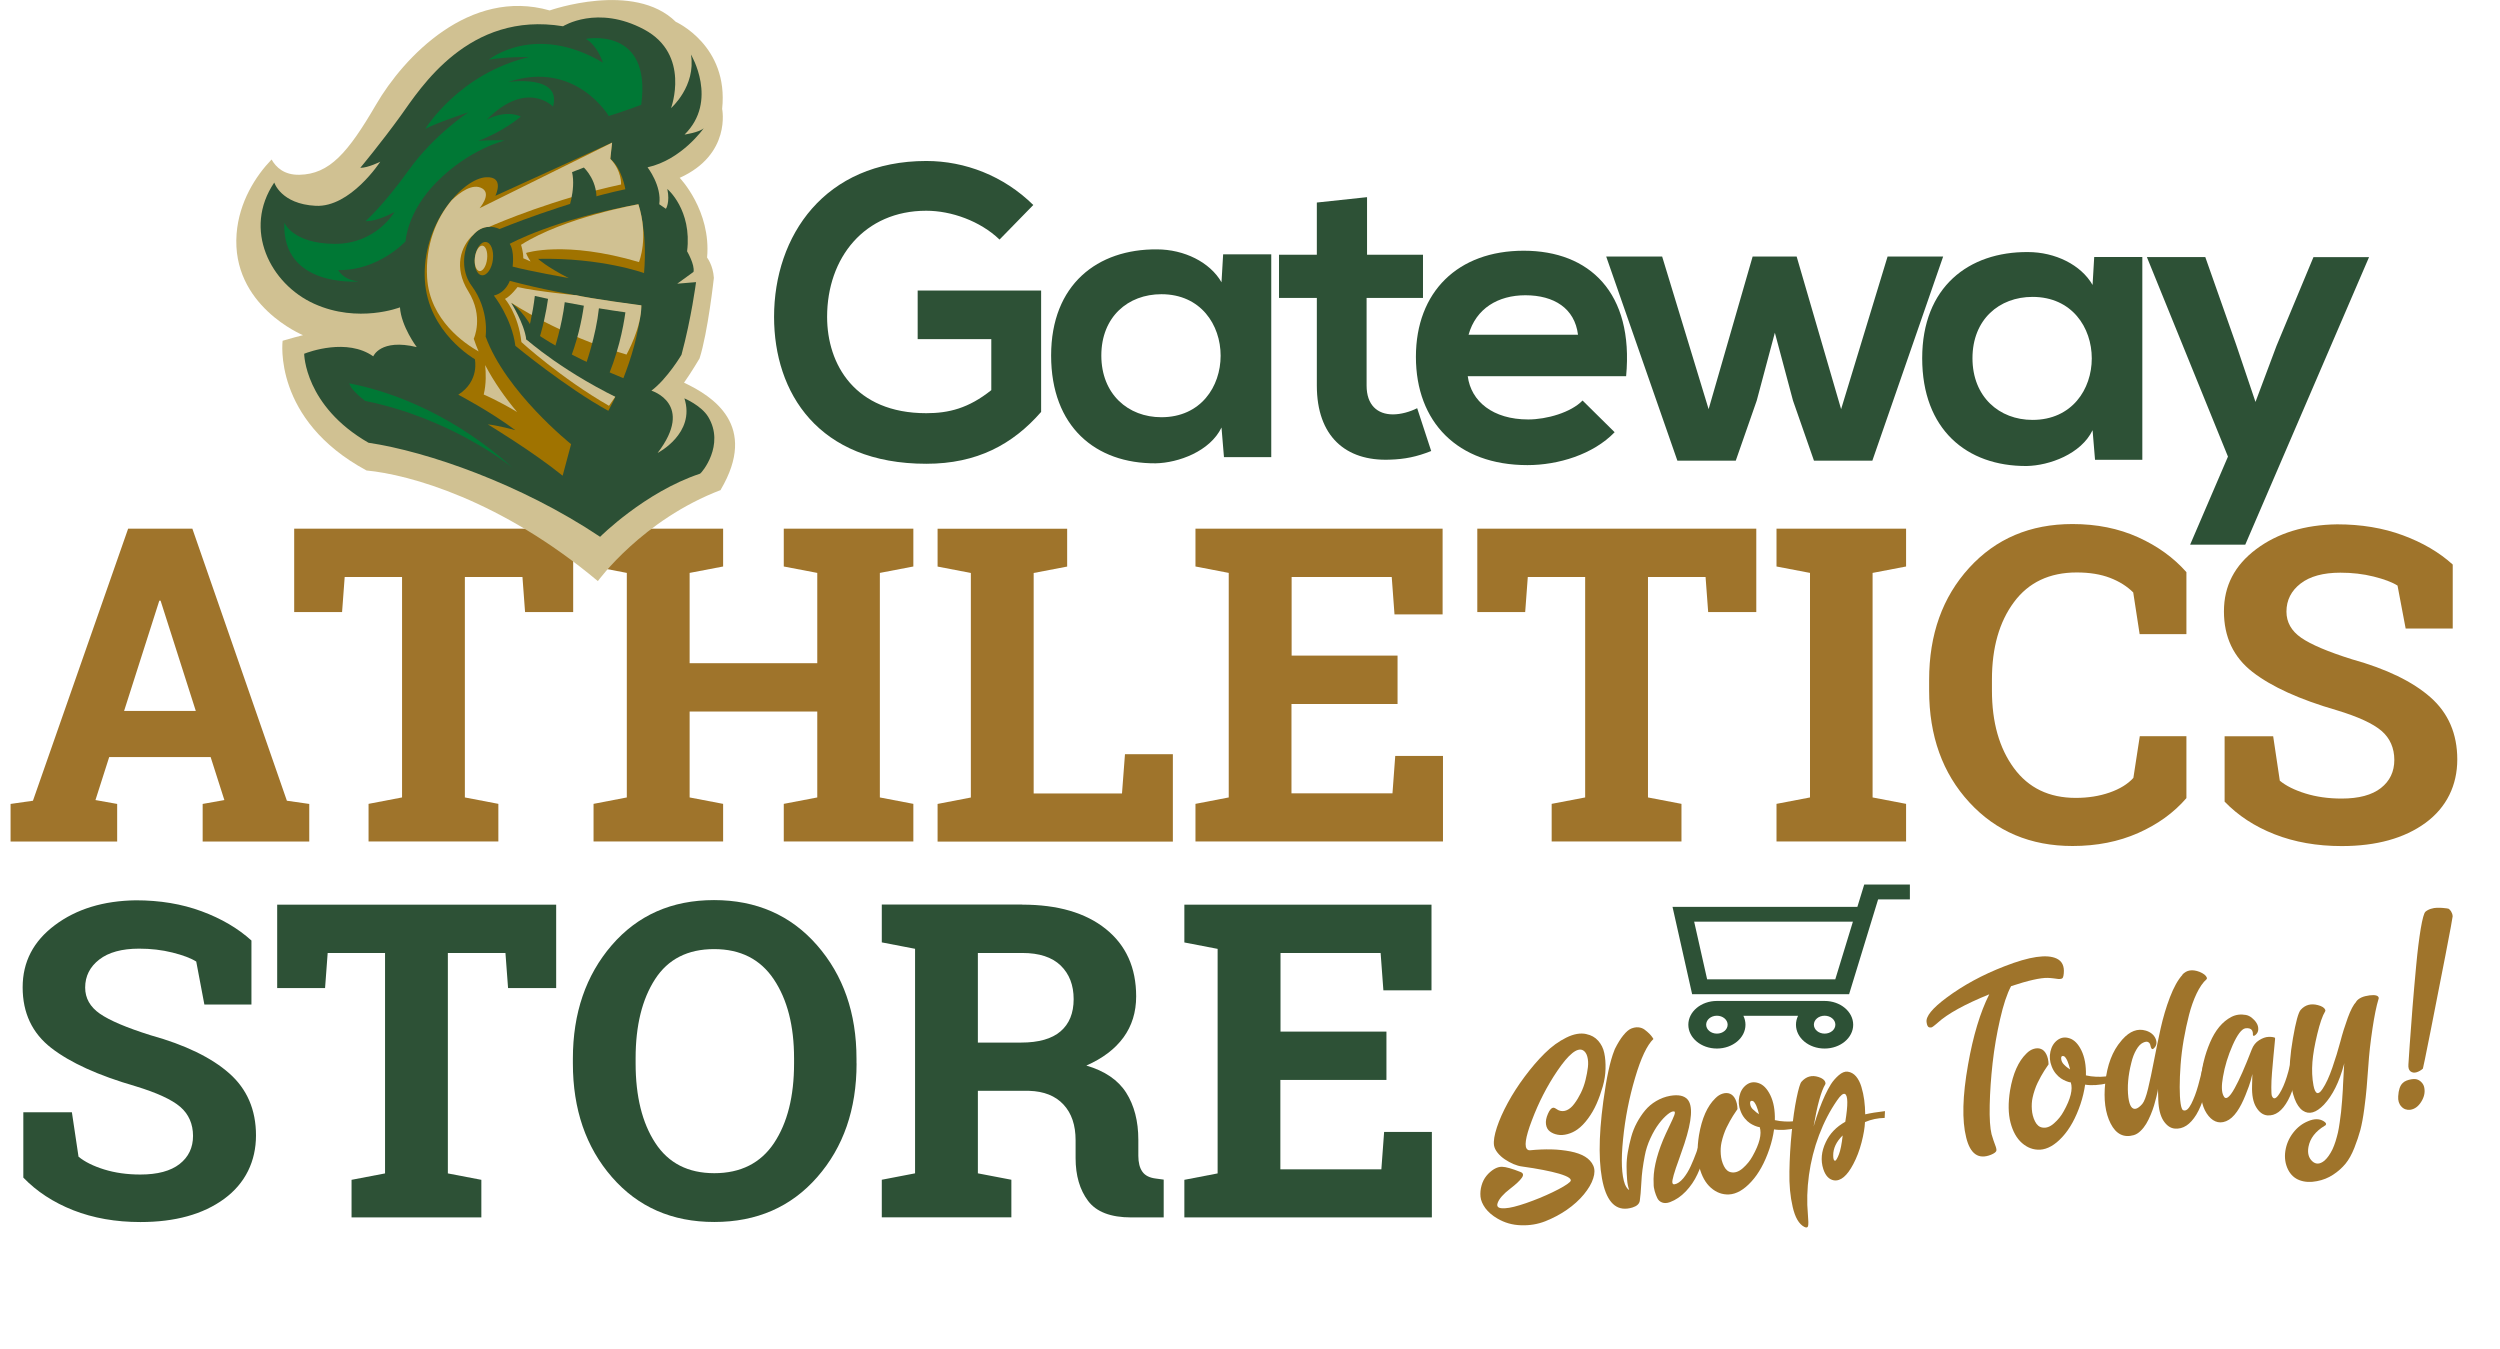 <?xml version="1.0" encoding="UTF-8"?><svg id="Layer_1" xmlns="http://www.w3.org/2000/svg" width="4.65in" height="2.51in" viewBox="0 0 334.66 180.9"><defs><style>.cls-1{fill:#d0c192;}.cls-1,.cls-2,.cls-3,.cls-4,.cls-5,.cls-6{stroke-width:0px;}.cls-2{fill:#2d5136;}.cls-3{fill:#2c5035;}.cls-4{fill:#9f742b;}.cls-5{fill:#a07300;}.cls-6{fill:#007835;}</style></defs><path class="cls-4" d="M1.18,107.77l3-.43,12.76-36.47h8.61l12.67,36.47,3,.43v5.04h-14.29v-5.04l2.91-.52-1.84-5.76h-13.6l-1.84,5.76,2.91.52v5.04H1.18v-5.04ZM16.39,95.3h9.62l-4.72-14.78h-.17l-4.72,14.78Z"/><path class="cls-4" d="M76.6,70.87v11.18h-6.45l-.35-4.7h-7.72v29.55l4.49.86v5.04h-17.4v-5.04l4.49-.86v-29.55h-7.69l-.35,4.7h-6.42v-11.18h37.39Z"/><path class="cls-4" d="M79.33,75.94v-5.07h17.37v5.07l-4.49.86v12.1h17.11v-12.1l-4.49-.86v-5.07h17.37v5.07l-4.49.86v30.1l4.49.86v5.04h-17.37v-5.04l4.49-.86v-11.52h-17.11v11.52l4.49.86v5.04h-17.37v-5.04l4.46-.86v-30.1l-4.46-.86Z"/><path class="cls-4" d="M125.45,112.81v-5.04l4.46-.86v-30.1l-4.46-.86v-5.07h17.37v5.07l-4.49.86v29.56h11.84l.4-5.27h6.42v11.72h-31.54Z"/><path class="cls-4" d="M187.09,94.37h-14.2v11.98h13.54l.37-5.01h6.4v11.46h-33.18v-5.04l4.46-.86v-30.1l-4.46-.86v-5.07h33.13v11.49h-6.45l-.37-5.01h-13.42v10.54h14.2v6.48Z"/><path class="cls-4" d="M235.2,70.87v11.18h-6.45l-.35-4.7h-7.72v29.55l4.49.86v5.04h-17.4v-5.04l4.49-.86v-29.55h-7.69l-.35,4.7h-6.42v-11.18h37.39Z"/><path class="cls-4" d="M237.91,75.94v-5.07h17.37v5.07l-4.49.86v30.1l4.49.86v5.04h-17.37v-5.04l4.49-.86v-30.1l-4.49-.86Z"/><path class="cls-4" d="M292.84,85.01h-6.25l-.86-5.59c-.83-.83-1.87-1.48-3.12-1.96-1.26-.48-2.74-.72-4.45-.72-3.65,0-6.46,1.33-8.42,3.98-1.97,2.65-2.95,6.11-2.95,10.37v1.47c0,4.26.98,7.73,2.94,10.4,1.96,2.67,4.72,4,8.3,4,1.65,0,3.16-.24,4.54-.72,1.37-.48,2.43-1.13,3.18-1.96l.86-5.59h6.25v8.3c-1.69,1.96-3.85,3.52-6.47,4.68-2.62,1.16-5.55,1.74-8.8,1.74-5.63,0-10.24-1.95-13.83-5.85-3.59-3.9-5.39-8.9-5.39-15.01v-1.41c0-6.09,1.79-11.09,5.36-15.01,3.57-3.92,8.19-5.88,13.86-5.88,3.25,0,6.17.59,8.79,1.77,2.61,1.18,4.77,2.74,6.48,4.68v8.3Z"/><path class="cls-4" d="M328.56,84.26h-6.31l-1.09-5.76c-.73-.46-1.8-.86-3.2-1.21-1.4-.35-2.89-.52-4.46-.52-2.3,0-4.09.49-5.34,1.46s-1.89,2.22-1.89,3.76c0,1.42.66,2.59,1.97,3.5,1.31.91,3.59,1.88,6.81,2.89,4.63,1.29,8.14,2.99,10.53,5.1,2.39,2.11,3.59,4.89,3.59,8.33s-1.42,6.42-4.26,8.5c-2.84,2.07-6.59,3.11-11.23,3.11-3.32,0-6.32-.53-9-1.58s-4.91-2.52-6.7-4.38v-8.76h6.51l.89,5.96c.84.69,1.99,1.26,3.44,1.71,1.45.45,3.07.68,4.85.68,2.3,0,4.06-.47,5.26-1.41,1.2-.94,1.8-2.2,1.8-3.77s-.57-2.91-1.71-3.89-3.14-1.9-6.01-2.77c-4.97-1.44-8.74-3.15-11.29-5.13-2.55-1.98-3.83-4.69-3.83-8.12s1.44-6.18,4.32-8.34,6.5-3.27,10.86-3.33c3.23,0,6.17.49,8.81,1.47,2.65.98,4.88,2.29,6.68,3.92v8.58Z"/><path class="cls-2" d="M33.47,134.66h-6.31l-1.09-5.76c-.73-.46-1.8-.86-3.2-1.21-1.4-.35-2.89-.52-4.46-.52-2.3,0-4.09.49-5.34,1.46s-1.89,2.22-1.89,3.76c0,1.42.66,2.59,1.97,3.5,1.31.91,3.59,1.88,6.81,2.89,4.63,1.29,8.14,2.99,10.53,5.1,2.39,2.11,3.59,4.89,3.59,8.33s-1.42,6.42-4.26,8.5-6.59,3.11-11.23,3.11c-3.32,0-6.32-.53-9-1.58-2.68-1.06-4.91-2.52-6.7-4.38v-8.76h6.51l.89,5.96c.84.69,1.99,1.26,3.44,1.71,1.45.45,3.07.68,4.85.68,2.3,0,4.06-.47,5.26-1.41,1.2-.94,1.8-2.2,1.8-3.77s-.57-2.91-1.71-3.89c-1.14-.98-3.15-1.9-6.01-2.77-4.97-1.44-8.74-3.15-11.29-5.13-2.55-1.98-3.83-4.69-3.83-8.12s1.44-6.18,4.32-8.34c2.88-2.16,6.5-3.27,10.86-3.33,3.23,0,6.16.49,8.81,1.47,2.65.98,4.88,2.29,6.68,3.92v8.58Z"/><path class="cls-2" d="M74.32,121.27v11.18h-6.45l-.35-4.7h-7.72v29.55l4.49.86v5.04h-17.4v-5.04l4.49-.86v-29.55h-7.69l-.35,4.7h-6.42v-11.18h37.39Z"/><path class="cls-2" d="M114.59,142.55c0,6.15-1.76,11.23-5.27,15.24-3.51,4.01-8.11,6.02-13.8,6.02s-10.24-2.01-13.73-6.02-5.23-9.09-5.23-15.24v-.63c0-6.11,1.74-11.18,5.21-15.21,3.48-4.03,8.05-6.05,13.71-6.05s10.29,2.02,13.81,6.05c3.52,4.03,5.29,9.1,5.29,15.21v.63ZM106.21,141.86c0-4.34-.9-7.86-2.71-10.57-1.81-2.71-4.48-4.06-8.01-4.06s-6.17,1.34-7.91,4.03c-1.74,2.69-2.61,6.22-2.61,10.6v.69c0,4.42.88,7.98,2.64,10.67,1.76,2.7,4.39,4.05,7.91,4.05s6.22-1.35,8.01-4.05c1.79-2.7,2.68-6.25,2.68-10.67v-.69Z"/><path class="cls-2" d="M136.8,121.27c4.76,0,8.5,1.09,11.21,3.27,2.71,2.18,4.06,5.19,4.06,9.03,0,2.11-.57,3.95-1.7,5.5s-2.79,2.81-4.98,3.77c2.48.73,4.26,1.94,5.34,3.64,1.08,1.7,1.63,3.81,1.63,6.32v2.13c0,.92.18,1.64.55,2.15.36.51.97.81,1.81.91l1.04.14v5.07h-4.35c-2.75,0-4.68-.74-5.79-2.22s-1.67-3.39-1.67-5.73v-2.39c0-2.04-.54-3.63-1.63-4.8-1.08-1.16-2.62-1.77-4.59-1.83h-6.88v11.06l4.49.86v5.04h-17.37v-5.04l4.46-.86v-30.1l-4.46-.86v-5.07h18.84ZM130.84,139.76h5.82c2.34,0,4.1-.5,5.27-1.5,1.17-1,1.76-2.44,1.76-4.32s-.58-3.38-1.74-4.51c-1.16-1.12-2.88-1.68-5.14-1.68h-5.96v12.01Z"/><path class="cls-2" d="M185.6,144.77h-14.2v11.98h13.54l.37-5.01h6.4v11.46h-33.18v-5.04l4.46-.86v-30.1l-4.46-.86v-5.07h33.13v11.49h-6.45l-.37-5.01h-13.42v10.54h14.2v6.48Z"/><path class="cls-2" d="M247.64,133.28l3.89-12.71h4.26v-2h-6.12l-.92,3h-24.78s2.63,11.71,2.63,11.71h21.03s0,0,0,0ZM248.15,123.56l-2.36,7.72h-17.18l-1.74-7.73h21.28Z"/><path class="cls-2" d="M244.36,140.56c2.11,0,3.83-1.43,3.83-3.19s-1.72-3.19-3.83-3.19h-14.44c-2.11,0-3.83,1.43-3.83,3.19s1.72,3.19,3.83,3.19,3.83-1.43,3.83-3.19c0-.42-.1-.83-.28-1.2h7.33c-.18.37-.28.77-.28,1.2,0,1.76,1.72,3.19,3.83,3.19ZM231.36,137.36c0,.66-.64,1.2-1.44,1.2s-1.44-.54-1.44-1.2.64-1.2,1.44-1.2c.79,0,1.44.54,1.44,1.2ZM245.8,137.36c0,.66-.64,1.2-1.44,1.2s-1.44-.54-1.44-1.2.64-1.2,1.44-1.2,1.44.54,1.44,1.2Z"/><path class="cls-4" d="M212.43,138.63c.64.13,1.16.42,1.57.88.41.46.69,1.01.82,1.65.14.64.19,1.35.17,2.12-.02.77-.14,1.56-.37,2.36s-.5,1.57-.82,2.3-.71,1.4-1.16,2.01c-.45.61-.91,1.09-1.4,1.44-.41.3-.86.51-1.34.64-.48.13-.92.16-1.33.08-.4-.07-.75-.22-1.04-.44-.29-.22-.46-.53-.52-.95s.03-.89.26-1.41c.23-.54.48-.81.75-.82.04,0,.09.02.15.04s.11.05.15.08c.05.03.11.07.19.12.08.05.15.09.22.12.36.14.72.13,1.08-.03.36-.16.7-.45,1.01-.88.32-.42.6-.9.87-1.44.26-.54.47-1.11.62-1.73s.26-1.18.32-1.71c.06-.53.03-1-.08-1.41-.11-.41-.3-.69-.57-.85-.77-.42-1.92.5-3.45,2.75-1.37,2.02-2.51,4.24-3.42,6.66-.88,2.31-1.06,3.61-.54,3.92.07.05.16.07.28.07,1.02-.1,1.98-.14,2.88-.12.9.02,1.75.12,2.55.27.8.16,1.45.39,1.96.7.51.31.88.71,1.1,1.19.22.48.22,1.06,0,1.72-.21.68-.63,1.39-1.25,2.15-.62.75-1.38,1.44-2.29,2.07-.9.62-1.87,1.13-2.88,1.53-1.02.4-2.1.58-3.25.54-1.15-.03-2.2-.33-3.17-.9-.69-.4-1.23-.87-1.62-1.39-.38-.53-.6-1.04-.65-1.54-.05-.5,0-1,.14-1.5.14-.5.36-.93.66-1.3.3-.37.64-.66,1.01-.89.37-.22.73-.33,1.07-.32.52.01,1.35.25,2.49.7.38.15.43.42.16.79-.27.38-.78.86-1.54,1.44-.94.72-1.5,1.37-1.69,1.92-.19.53.12.76.92.71.01,0,.04,0,.07,0,.66-.03,1.6-.27,2.83-.69,1.23-.43,2.41-.91,3.55-1.46,1.14-.55,1.91-1,2.31-1.37.38-.35-.11-.72-1.46-1.12-1.15-.33-2.8-.66-4.96-.96-.34-.04-.72-.15-1.13-.32-.41-.18-.8-.39-1.17-.64-.37-.25-.7-.54-.97-.88s-.43-.67-.48-1c-.08-.58.05-1.38.39-2.41.34-1.03.83-2.12,1.46-3.28.63-1.16,1.38-2.33,2.26-3.51.88-1.18,1.77-2.22,2.69-3.13.92-.91,1.88-1.61,2.88-2.1,1-.5,1.91-.66,2.71-.48Z"/><path class="cls-4" d="M227.83,152.41l.94-.07c-.1.84-.27,1.68-.51,2.53s-.56,1.7-.96,2.56c-.4.86-.92,1.62-1.56,2.29-.64.67-1.34,1.14-2.11,1.43-.41.15-.76.16-1.05.05-.3-.11-.51-.31-.65-.59-.14-.28-.25-.59-.35-.93-.1-.34-.15-.68-.14-1.02-.1-1.61.32-3.55,1.26-5.84.21-.5.49-1.11.83-1.82.35-.71.57-1.22.68-1.51.1-.29.1-.46,0-.49-.21-.06-.51.07-.89.38-.38.31-.78.73-1.18,1.26-.4.53-.78,1.18-1.14,1.96-.36.78-.61,1.56-.75,2.33-.26,1.35-.41,2.5-.45,3.45-.07,1.26-.14,2.13-.22,2.6-.07.41-.4.71-.98.89-1.89.58-3.18-.38-3.86-2.87-.7-2.62-.72-6.42-.05-11.37.43-3.17.92-5.44,1.47-6.8l.08-.21c.38-.76.76-1.38,1.14-1.84.38-.47.74-.77,1.06-.9.33-.13.65-.19.96-.16.31.03.59.13.83.31.24.18.45.36.63.54.18.18.32.35.41.49l.14.22c-.85.81-1.68,2.55-2.46,5.21-.79,2.66-1.33,5.4-1.61,8.22-.29,2.82-.2,4.83.25,6.05.19.43.38.68.57.76-.15-.39-.24-.86-.28-1.4-.04-.54-.07-1.12-.07-1.74,0-.62.05-1.27.17-1.95.12-.68.27-1.35.45-2.01.18-.66.43-1.3.76-1.91.33-.61.7-1.17,1.11-1.66.41-.49.9-.91,1.48-1.25.58-.34,1.2-.58,1.88-.7,1.08-.18,1.84-.03,2.3.46.77.83.63,2.82-.4,5.96-.15.46-.39,1.14-.7,2.02-.67,1.82-.97,2.89-.91,3.2.03.17.12.25.3.22.39-.07.77-.34,1.16-.8.38-.46.71-1,.99-1.61.28-.61.53-1.22.75-1.82.22-.6.39-1.11.51-1.52l.18-.62Z"/><path class="cls-4" d="M240.49,150.25l.18.95c-1.21.28-2.24.34-3.09.2-.11.84-.32,1.71-.62,2.61-.63,1.86-1.44,3.33-2.44,4.41-.99,1.08-1.99,1.65-2.98,1.7-.89.04-1.7-.26-2.42-.89-.72-.63-1.23-1.55-1.54-2.74s-.33-2.63-.06-4.32c.38-2.25,1.11-3.89,2.18-4.93.32-.33.66-.54,1.01-.64.35-.1.67-.1.96.02s.53.35.71.71c.18.36.29.8.3,1.35-.01.02-.09.13-.23.34-.14.21-.26.4-.37.56-.11.16-.25.4-.42.71s-.32.6-.45.87c-.13.27-.26.58-.38.94-.12.36-.22.7-.29,1.04-.11.49-.14,1.02-.1,1.59.04.58.18,1.11.42,1.59.24.48.56.76.97.83.51.1,1.04-.08,1.58-.56.54-.48.97-1.01,1.29-1.6.94-1.67,1.26-2.97.96-3.89-.04,0-.11-.02-.19-.03-.08-.01-.24-.07-.48-.16-.24-.1-.46-.22-.67-.36-.21-.14-.43-.35-.67-.63-.23-.28-.42-.61-.56-.99-.25-.64-.31-1.29-.16-1.96.15-.67.46-1.18.94-1.54.48-.36,1.02-.44,1.62-.24.63.2,1.17.75,1.6,1.64.43.89.63,2,.6,3.33.43.1.87.16,1.34.18.47.02.82.01,1.07-.02l.37-.03ZM234.8,148.75c.14.14.27.26.4.36.13.1.23.17.29.2l.07.06s-.02-.1-.04-.18c-.02-.08-.06-.22-.12-.42-.06-.2-.12-.37-.19-.53-.07-.15-.15-.3-.24-.43-.09-.14-.18-.21-.28-.23-.24-.05-.35.07-.32.37s.16.56.4.79Z"/><path class="cls-4" d="M249.8,149.38c.36-.08.75-.16,1.19-.23.44-.07.93-.14,1.46-.2l-.04.91c-.93.02-1.81.2-2.64.56-.03.74-.18,1.65-.46,2.73-.28,1.08-.65,2.04-1.1,2.89-.83,1.59-1.7,2.32-2.6,2.19-.66-.11-1.14-.62-1.43-1.52-.37-1.15-.26-2.36.34-3.61.53-1.14,1.4-2.04,2.61-2.72.38-2.29.36-3.54-.05-3.73-.24-.1-.58.18-1.03.83-.98,1.41-1.79,2.98-2.44,4.7-.65,1.73-1.1,3.51-1.35,5.34-.25,1.83-.3,3.61-.14,5.32.07.79.08,1.29.02,1.52-.06.21-.23.25-.52.1-.7-.37-1.22-1.26-1.54-2.66-.33-1.4-.48-2.99-.44-4.76.03-1.77.13-3.54.31-5.3.17-1.76.39-3.27.65-4.54.26-1.26.48-1.99.66-2.19.63-.71,1.39-.92,2.27-.64.52.16.83.4.92.71.04.1.04.18,0,.27-.56.92-1.08,2.81-1.57,5.66.49-1.65,1-3.05,1.54-4.2.25-.54.51-1.02.78-1.46.28-.44.63-.84,1.05-1.21.43-.37.83-.53,1.2-.48.44.06.81.27,1.12.63.31.37.55.84.72,1.41s.3,1.16.38,1.77.12,1.24.13,1.9ZM245.83,155.58c.05-.05.12-.14.19-.27.08-.13.16-.32.26-.57s.19-.59.28-1.04c.09-.44.16-.94.22-1.49-.85.83-1.28,1.73-1.27,2.7,0,.46.09.69.25.69.01,0,.04-.01.06-.03Z"/><path class="cls-4" d="M269.36,132.19c-.55,1.02-1.04,2.5-1.48,4.44-.44,1.93-.78,3.89-1,5.87-.22,1.98-.35,3.86-.39,5.65-.04,1.79.05,3.09.25,3.9.08.27.17.54.26.83.09.28.17.5.23.64.06.15.11.29.14.44.04.15.03.26,0,.34-.04.08-.11.16-.22.24-.11.08-.27.17-.49.26-1.67.67-2.78-.1-3.32-2.31-.58-2.3-.5-5.56.25-9.78.68-3.87,1.63-7.01,2.84-9.42-3.27,1.33-5.58,2.6-6.92,3.82-.15.12-.25.21-.32.27-.07.05-.16.13-.28.22-.12.09-.22.14-.29.14s-.15,0-.24-.02c-.08-.02-.16-.08-.22-.2-.06-.12-.11-.27-.13-.48-.13-.78.77-1.88,2.68-3.3,2.23-1.66,4.82-3.07,7.77-4.21,3.35-1.31,5.68-1.65,6.99-1.03.73.35,1.04,1.01.95,1.98-.02.24-.06.42-.1.52-.04.11-.12.18-.25.21s-.24.04-.36.03-.32-.04-.61-.08c-.29-.04-.56-.06-.83-.07-.99-.02-2.63.35-4.92,1.11Z"/><path class="cls-4" d="M282.19,144.25l.18.95c-1.21.28-2.24.34-3.09.2-.12.84-.32,1.71-.62,2.61-.63,1.86-1.44,3.33-2.44,4.41-.99,1.08-1.99,1.64-2.98,1.7-.89.04-1.7-.26-2.42-.89-.72-.63-1.23-1.55-1.54-2.74-.31-1.19-.33-2.63-.06-4.32.38-2.25,1.11-3.89,2.18-4.93.32-.33.66-.54,1.01-.64.35-.1.67-.1.96.02.29.11.53.35.71.71.18.36.29.8.3,1.35-.01.02-.09.13-.23.34-.14.21-.26.4-.37.56-.11.16-.25.4-.42.71s-.32.6-.45.87c-.13.27-.26.58-.38.94-.12.36-.22.7-.29,1.04-.11.49-.14,1.02-.1,1.59.04.58.18,1.11.42,1.59.24.48.56.76.97.83.52.1,1.04-.08,1.58-.56.54-.47.97-1.01,1.29-1.6.94-1.67,1.26-2.97.96-3.89-.04,0-.11-.02-.19-.03-.08-.01-.24-.07-.48-.16-.24-.1-.46-.22-.67-.36-.21-.14-.43-.35-.67-.63-.23-.28-.42-.61-.56-.99-.25-.64-.31-1.29-.16-1.96.15-.67.46-1.18.94-1.54.48-.36,1.02-.44,1.62-.24.63.2,1.17.75,1.6,1.64.43.89.63,2,.6,3.33.43.1.87.16,1.34.18.47.02.82.01,1.07-.02l.37-.03ZM276.49,142.75c.14.14.27.26.41.36.13.1.23.17.29.2l.07.05s-.02-.1-.04-.18c-.02-.08-.06-.22-.12-.42-.06-.2-.12-.37-.19-.53s-.15-.3-.24-.43c-.09-.14-.19-.21-.28-.23-.24-.05-.35.07-.32.37.03.3.16.56.4.79Z"/><path class="cls-4" d="M292.31,130.66c.57-.63,1.34-.75,2.31-.38.55.23.87.49.97.76.04.1.03.17-.03.23-.48.42-.93,1.07-1.34,1.93-.41.86-.74,1.81-1.01,2.85-.27,1.04-.5,2.14-.71,3.31-.2,1.16-.34,2.29-.42,3.38-.08,1.09-.12,2.08-.12,2.98,0,.9.04,1.63.12,2.19.08.56.2.87.35.92.19.08.37.03.56-.12.18-.16.36-.41.53-.75.17-.34.33-.71.48-1.1.15-.39.29-.83.43-1.32.13-.49.25-.92.34-1.29.09-.37.18-.74.27-1.12s.14-.61.18-.69l.97.32c-.5,3.06-1.17,5.28-1.99,6.64-.83,1.36-1.79,1.99-2.9,1.89-.58-.05-1.08-.4-1.51-1.04-.42-.65-.66-1.58-.7-2.79l-.04-1.5c0,.08-.02.18-.04.31-.02.14-.09.4-.18.79-.1.39-.2.77-.31,1.14-.11.37-.26.78-.45,1.24s-.39.86-.6,1.21c-.21.35-.46.67-.76.96-.3.29-.6.47-.91.56-1.34.38-2.38-.14-3.1-1.56-.72-1.41-.96-3.24-.72-5.46.25-2.38.96-4.26,2.15-5.63.05-.07.1-.12.15-.18,1-1.12,2.05-1.51,3.14-1.18.66.2,1.11.58,1.33,1.13.19.5.1.92-.26,1.25-.13.12-.23.13-.3.03-.07-.1-.13-.25-.16-.44s-.13-.34-.29-.43c-.16-.09-.39-.07-.7.08-.32.15-.62.46-.9.95-.28.48-.51,1.07-.67,1.76-.43,1.7-.56,3.24-.39,4.63.15,1.13.49,1.63,1.01,1.51.26-.07.54-.28.86-.65.25-.29.51-.97.77-2.04.26-1.08.52-2.32.79-3.73.27-1.41.57-2.85.89-4.32.33-1.47.74-2.87,1.25-4.2.51-1.33,1.07-2.34,1.68-3.01Z"/><path class="cls-4" d="M307.17,140.67l1,.34c-.34,2.85-.9,5-1.68,6.46-.78,1.46-1.71,2.14-2.8,2.05-.58-.06-1.08-.43-1.48-1.1-.41-.67-.59-1.63-.55-2.89l.04-1.55c-.06.23-.13.53-.23.91-.1.38-.33,1.01-.69,1.91-.36.9-.74,1.64-1.14,2.21-.45.65-.94,1.08-1.46,1.29-.52.21-1,.21-1.44.02s-.83-.55-1.17-1.07c-.34-.52-.57-1.15-.69-1.88-.12-.73-.15-1.55-.1-2.44.06-.89.19-1.77.4-2.64.21-.87.49-1.71.84-2.53.35-.82.76-1.52,1.24-2.1.48-.58,1.03-1.03,1.63-1.34.6-.31,1.25-.39,1.95-.26.27.05.54.18.79.38s.47.44.63.7.24.54.23.84c0,.3-.13.55-.37.76-.07.05-.12.09-.17.11-.05.02-.08.02-.11,0-.03-.02-.04-.04-.05-.07-.01-.03-.02-.05-.02-.06v-.04s0-.07,0-.11c0-.04,0-.12-.03-.23-.02-.11-.07-.2-.13-.28-.06-.08-.17-.14-.31-.19-.15-.05-.33-.05-.54-.02-.5.09-1.07.84-1.7,2.25-.63,1.42-1.06,2.83-1.3,4.25-.21,1.17-.2,2.01.06,2.53.28.64.79.3,1.51-1.01.61-1.09,1.37-2.81,2.28-5.17.21-.56.55-.98,1-1.26.45-.28.87-.43,1.24-.44.37-.02.67.02.89.12.02.01,0,.26-.05.74-.05.48-.11,1.07-.17,1.78-.07.71-.13,1.43-.19,2.16-.06.73-.09,1.39-.09,1.98,0,.59.02.96.07,1.12.22.54.57.43,1.04-.33.71-1.13,1.28-2.94,1.72-5.42l.08-.5Z"/><path class="cls-4" d="M315.62,134.26c.33-.45.93-.72,1.8-.83.75-.09,1.16.02,1.22.33,0,.06,0,.13-.04.21-.27.88-.54,2.19-.8,3.93-.26,1.74-.45,3.39-.55,4.95-.09,1.22-.17,2.21-.23,2.96-.06.75-.17,1.7-.32,2.84-.15,1.14-.33,2.08-.52,2.82-.2.74-.47,1.54-.81,2.41-.35.88-.74,1.58-1.19,2.13-.45.54-.99,1.03-1.65,1.46-.65.43-1.38.72-2.18.87-.85.17-1.61.13-2.3-.12-.69-.25-1.21-.73-1.57-1.44-.37-.76-.49-1.58-.36-2.48.14-.9.48-1.71,1.04-2.44.56-.73,1.23-1.25,2.03-1.57.8-.34,1.49-.34,2.05,0,.34.2.42.39.26.56-.04.02-.08.04-.1.06-1.25.75-1.97,1.7-2.18,2.83-.15.83.02,1.47.5,1.92.48.45,1.02.43,1.63-.06.39-.34.76-.85,1.1-1.55.15-.32.28-.68.41-1.08.12-.41.23-.79.31-1.14.08-.35.16-.82.24-1.39s.14-1.04.18-1.37c.04-.34.09-.86.14-1.56.05-.7.08-1.19.1-1.48,0-.29.04-.83.08-1.62.04-.79.07-1.3.08-1.5.01-.12.02-.25.03-.4l-.04.18c-.63,2.36-1.53,4.16-2.69,5.4-1.05,1.09-1.99,1.36-2.82.8-.9-.61-1.47-2.12-1.72-4.55-.12-1.24.01-2.96.39-5.16.38-2.21.73-3.48,1.05-3.82.6-.66,1.36-.87,2.3-.62.54.14.86.35.97.61.04.08.04.16,0,.22-.36.58-.71,1.6-1.06,3.05-.35,1.45-.57,2.7-.65,3.74-.09,1.12-.04,2.17.14,3.14.23,1.2.64,1.36,1.22.47.45-.67.89-1.62,1.31-2.84s.78-2.38,1.07-3.48c.28-1.09.62-2.16,1-3.21.38-1.04.76-1.76,1.13-2.15Z"/><path class="cls-4" d="M323.13,144.67c.55-.09,1,.09,1.36.55.14.19.24.41.27.67.1.59-.04,1.2-.43,1.82-.39.62-.88.98-1.47,1.06-.48.05-.88-.09-1.19-.44-.32-.34-.46-.8-.42-1.37.05-.85.25-1.44.59-1.76.25-.27.69-.45,1.29-.54ZM328.01,121.82s.1.08.16.14c.06.06.11.12.16.2.05.08.09.17.14.29s.07.24.08.38c0,.13-.32,1.9-.98,5.29-.66,3.4-1.32,6.76-1.98,10.1-.66,3.34-1.01,5.01-1.03,5.03-.25.23-.53.39-.84.49-.31.09-.58.06-.81-.11-.23-.17-.33-.49-.29-.96,0-.09.06-.94.17-2.57.11-1.62.24-3.32.38-5.08s.31-3.63.49-5.58c.18-1.96.39-3.61.61-4.95.23-1.34.44-2.1.63-2.27.2-.17.44-.3.73-.39.29-.09.57-.14.83-.14.26,0,.52,0,.75.02s.43.04.56.06l.23.05Z"/><path class="cls-1" d="M96.37,65.66c5.1-8.63-1.06-12.55-4.91-14.36,1.03-1.46,2.08-3.25,2.08-3.25,1.12-3.48,1.92-10.8,1.92-10.8-.11-1.71-.91-2.72-.91-2.72.57-6.3-3.67-10.69-3.67-10.69,6.96-3.14,5.69-9.24,5.69-9.24.9-8.51-6.21-11.67-6.21-11.67-5.6-5.52-16.91-1.53-16.91-1.53-10.72-3.06-19.54,6.19-23.29,12.65-3.76,6.44-6.22,9.3-10.27,9.38-2.03.04-3.13-1-3.72-2.05-2.1,2.18-4.36,5.66-4.69,9.96-.74,9.63,8.9,13.59,8.9,13.59-.41.1-.78.19-1.11.29-.2.06-1.45.41-1.62.46,0,0-1.38,10.59,11.25,17.39,5.75.55,18.01,3.94,31.01,14.83,0,0,5.93-8.21,16.55-12.24l-.08.02Z"/><path class="cls-3" d="M93.63,63.48c.17-.06,3.36-3.81,1.07-7.6-.92-1.52-3.19-2.48-3.19-2.48,1.52,4.71-3.59,7.32-3.59,7.32,5.02-6.57-.83-8.35-.83-8.35,2.13-1.6,4.03-4.81,4.03-4.81,1.33-4.93,1.95-9.74,1.95-9.74l-2.52.21,2.18-1.58c.2-.96-.86-2.76-.86-2.76.69-5.56-2.65-8.36-2.65-8.36.38,1.82-.19,2.66-.19,2.66l-.89-.61c.36-2.47-1.57-4.95-1.57-4.95,4.6-1.02,7.53-5.24,7.53-5.24-.63.57-2.57.85-2.57.85,4.58-4.52.86-10.73.86-10.73.69,4.25-2.67,7.18-2.67,7.18,0,0,2.67-7.18-3.61-10.54-6.27-3.35-10.87-.43-10.87-.43-12.67-2.08-19.12,8.32-21.75,11.98-2.63,3.64-5.43,7-5.43,7,1.05,0,2.68-.82,2.68-.82,0,0-4,6.15-8.66,5.91-4.66-.24-5.55-3.12-5.55-3.12-4.24,6.27-.55,13.6,5.37,16.26,5.9,2.66,11.48.47,11.48.47.17,2.57,2.25,5.33,2.25,5.33-4.87-1.18-5.83,1.24-5.83,1.24-3.51-2.49-8.67-.59-9.26-.35,0,0,.05,7,8.62,11.93,7.9,1.18,20.48,5.54,31.05,12.61,0,0,6-6,13.39-8.46"/><path class="cls-5" d="M68.1,37.65s-.52,1.59-2.13,1.97c0,0,2.41,3.06,2.88,6.74,0,0,6.79,5.6,12.46,8.71,0,0,3.81-6.71,4.44-14.11,0,0-9.38-1.11-17.65-3.31"/><path class="cls-1" d="M76.93,39.57s-5.09-.48-7.79-1.09c0,0-.91,1.22-1.68,1.59,0,0,1.78,2.01,2.2,5.79,0,0,5.33,4.86,11.74,8.54l1.1-1.58s-9.3-6.13-9.41-6.25c-.1-.12-1.9-1.51-2.65-2.98-.75-1.48-2.15-3.01-2.15-3.01,0,0,6.55,4.4,15.46,6.95,0,0,2.02-3.6,1.99-6.6,0,0-7.09-.93-8.82-1.38"/><path class="cls-6" d="M47.71,37.73s-10.19.82-9.83-7.88c0,0,1.09,2.79,6.7,2.84,5.61.05,8.07-4.28,8.07-4.28,0,0-2.31,1.31-3.88,1.23,0,0,2.33-2.03,5.77-6.81,3.43-4.79,8-7.77,8-7.77,0,0-4.31,1.42-5.77,2.22,0,0,4.52-7.42,13.91-9.63,0,0-3.13-.06-5.39.35,0,0,6.13-5.01,15.29.39,0,0-.68-2.25-2.28-3.18,0,0,8.86-1.72,7.42,8.84,0,0-2.38.9-4.35,1.5,0,0-4.45-7.56-13.49-4.56,0,0,7.24-1.08,6.02,3.3,0,0-3.49-3.69-8.9,1.76,0,0,2.38-1.4,4.58-.43,0,0-2.32,2.02-5.69,3.25,0,0,2.23-.14,3.51-.03,0,0-4.71,1.12-9.1,5.56-3.99,4.02-4.17,7.95-4.17,7.95,0,0-3.64,3.96-9.03,3.85,0,0,.63,1.31,2.63,1.5"/><path class="cls-5" d="M76.32,59.54s-8.77-7-11.46-14.43c0,0,.55-3.53-1.88-6.81-2.43-3.27-.16-9.31,3.76-7.6,0,0,8.77-3.62,16.85-5.33,0,0-.43-2.77-2.02-4.08l.24-2.18-15.64,7.14s1.3-2.6-1.22-2.49c-3.1.13-8.68,6.23-8.23,13.82.42,7.02,6.7,10.57,6.7,10.57,0,0,.67,2.92-2.22,4.76,0,0,4.23,2.21,7.64,4.75,0,0-2.32-.63-3.68-.77,0,0,5.97,3.6,10.03,6.88l1.13-4.22Z"/><path class="cls-1" d="M64.61,52.89s1.91.8,4.47,2.34c-1.55-1.85-3.07-3.98-4.28-6.29.11,1.06.15,2.54-.19,3.94"/><path class="cls-1" d="M62.52,39.02c-1.94-3.13-1.03-6.02.71-7.56.55-.63,1.27-1.03,2.11-1.05,1.26-.55,8.76-3.76,17.68-5.68,0,0,.11-1.85-1.44-3.43l.24-2.18-17.77,8.79s1.62-1.86.39-2.63c-1.31-.82-3.11.58-4.11,1.54-2.11,2.53-3.56,6.03-3.31,10.4.34,5.72,5.13,8.9,6.9,9.89-.24-.56-.46-1.13-.65-1.7,0,0,1.4-2.94-.74-6.38"/><path class="cls-5" d="M65.84,34.78c-.14,1.23-.8,2.18-1.47,2.12-.67-.06-1.09-1.11-.95-2.34.14-1.23.8-2.18,1.47-2.12.67.06,1.09,1.11.95,2.34"/><path class="cls-1" d="M65.06,34.71c-.1.94-.56,1.67-1.01,1.63-.45-.04-.74-.84-.63-1.78.11-.94.56-1.67,1.01-1.63.45.04.74.84.63,1.78"/><path class="cls-5" d="M86.11,36.61s-5.69-2.09-14.22-1.91c0,0,1.08,1.03,4.11,2.58,0,0-5.37-.96-7.52-1.54,0,0,.29-2.05-.39-3.05,0,0,5.85-3.26,17.24-5.31,0,0,1.26,3.41.77,9.23"/><path class="cls-3" d="M80.05,41.33c1.4.23,2.61.41,3.55.54-.28,2.03-.99,5.74-2.8,9.68-.7-.33-1.7-.81-2.94-1.47.47-1.24,1.79-5.04,2.19-8.75"/><path class="cls-3" d="M78.03,40.98c-.25,1.79-.83,4.8-2.17,7.98-.65-.38-1.34-.79-2.08-1.24.29-.85,1.32-4.05,1.69-7.21.88.17,1.74.33,2.56.47"/><path class="cls-3" d="M73.23,40.06c-.23,1.64-.67,3.94-1.51,6.36-.46-.3-.93-.62-1.42-.95.29-1.04.88-3.38,1.16-5.8.59.13,1.18.26,1.76.39"/><path class="cls-3" d="M68.29,40.6s1.73,2.71,2.02,4.88c0,0,5.13,4.63,13.81,8.61l.35-2.95s-7.89-2.95-13.05-6.59c0,0-1.17-2.54-3.14-3.95"/><path class="cls-3" d="M78.03,22.46s2.05,1.88,1.64,4.82l-3.85,1.24s1.18-3.02.63-5.45l1.58-.61Z"/><path class="cls-1" d="M85.34,27.38s-9.9,1.73-15.73,5.44c0,0,.32.96.3,1.8l.98.43s-.45-.68-.61-1.14c0,0,5.19-1.71,15.14,1.22,0,0,1.35-3.27-.08-7.76"/><path class="cls-6" d="M46.6,51.39c6.57,1.29,14.43,4.65,21.89,11.31-.61-.48-8.44-6.66-19.78-8.96-.77-.58-2-1.67-2.12-2.36"/><path class="cls-2" d="M133.75,32.11c-2.59-2.48-6.45-3.86-9.82-3.86-8.27,0-13.29,6.29-13.29,14.23,0,6.34,3.7,12.91,13.29,12.91,3.03,0,5.68-.66,8.72-3.09v-6.84h-9.87v-6.51h16.55v16.27c-3.81,4.36-8.6,6.95-15.39,6.95-14.51,0-20.41-9.54-20.41-19.69,0-10.87,6.78-20.9,20.41-20.9,5.18,0,10.37,1.99,14.34,5.9l-4.52,4.63h0Z"/><path class="cls-2" d="M163.73,34.09h6.45v27.19h-6.34l-.33-3.97c-1.54,3.2-5.79,4.74-8.83,4.8-8.05.05-14.01-4.91-14.01-14.45s6.23-14.29,14.18-14.23c3.64,0,7.12,1.71,8.66,4.41l.22-3.75h0ZM147.4,47.66c0,5.18,3.59,8.27,8.05,8.27,10.59,0,10.59-16.49,0-16.49-4.47,0-8.05,3.03-8.05,8.22Z"/><path class="cls-2" d="M183.02,26.43v7.72h7.5v5.79h-7.56v11.75c0,2.59,1.43,3.86,3.53,3.86,1.05,0,2.26-.33,3.25-.83l1.88,5.74c-1.93.77-3.53,1.1-5.57,1.16-5.9.22-9.76-3.14-9.76-9.93v-11.75h-5.07v-5.79h5.07v-7l6.73-.72h0Z"/><path class="cls-2" d="M196.52,50.44c.44,3.36,3.36,5.79,8.11,5.79,2.48,0,5.74-.94,7.28-2.54l4.3,4.25c-2.87,2.98-7.56,4.41-11.69,4.41-9.38,0-14.95-5.79-14.95-14.51s5.63-14.23,14.45-14.23,14.78,5.63,13.73,16.82h-21.24ZM211.3,44.87c-.44-3.53-3.2-5.29-7.06-5.29-3.64,0-6.62,1.76-7.61,5.29h14.67Z"/><path class="cls-2" d="M240.61,34.39l5.96,20.46,6.23-20.46h7.45l-9.49,27.36h-7.83l-2.81-8.05-2.43-9.1-2.43,9.1-2.81,8.05h-7.83l-9.54-27.36h7.5l6.23,20.46,5.9-20.46h5.9Z"/><path class="cls-2" d="M280.5,34.45h6.45v27.19h-6.34l-.33-3.97c-1.54,3.2-5.79,4.74-8.83,4.8-8.05.05-14.01-4.91-14.01-14.45s6.23-14.29,14.18-14.23c3.64,0,7.12,1.71,8.66,4.41l.22-3.75h0ZM264.18,48.02c0,5.18,3.59,8.27,8.05,8.27,10.59,0,10.59-16.49,0-16.49-4.47,0-8.05,3.03-8.05,8.22Z"/><path class="cls-2" d="M317.35,34.45l-16.6,38.56h-7.39l5.07-11.8-10.87-26.75h7.83l4.14,11.75,2.59,7.67,2.81-7.5,4.96-11.91h7.45Z"/></svg>